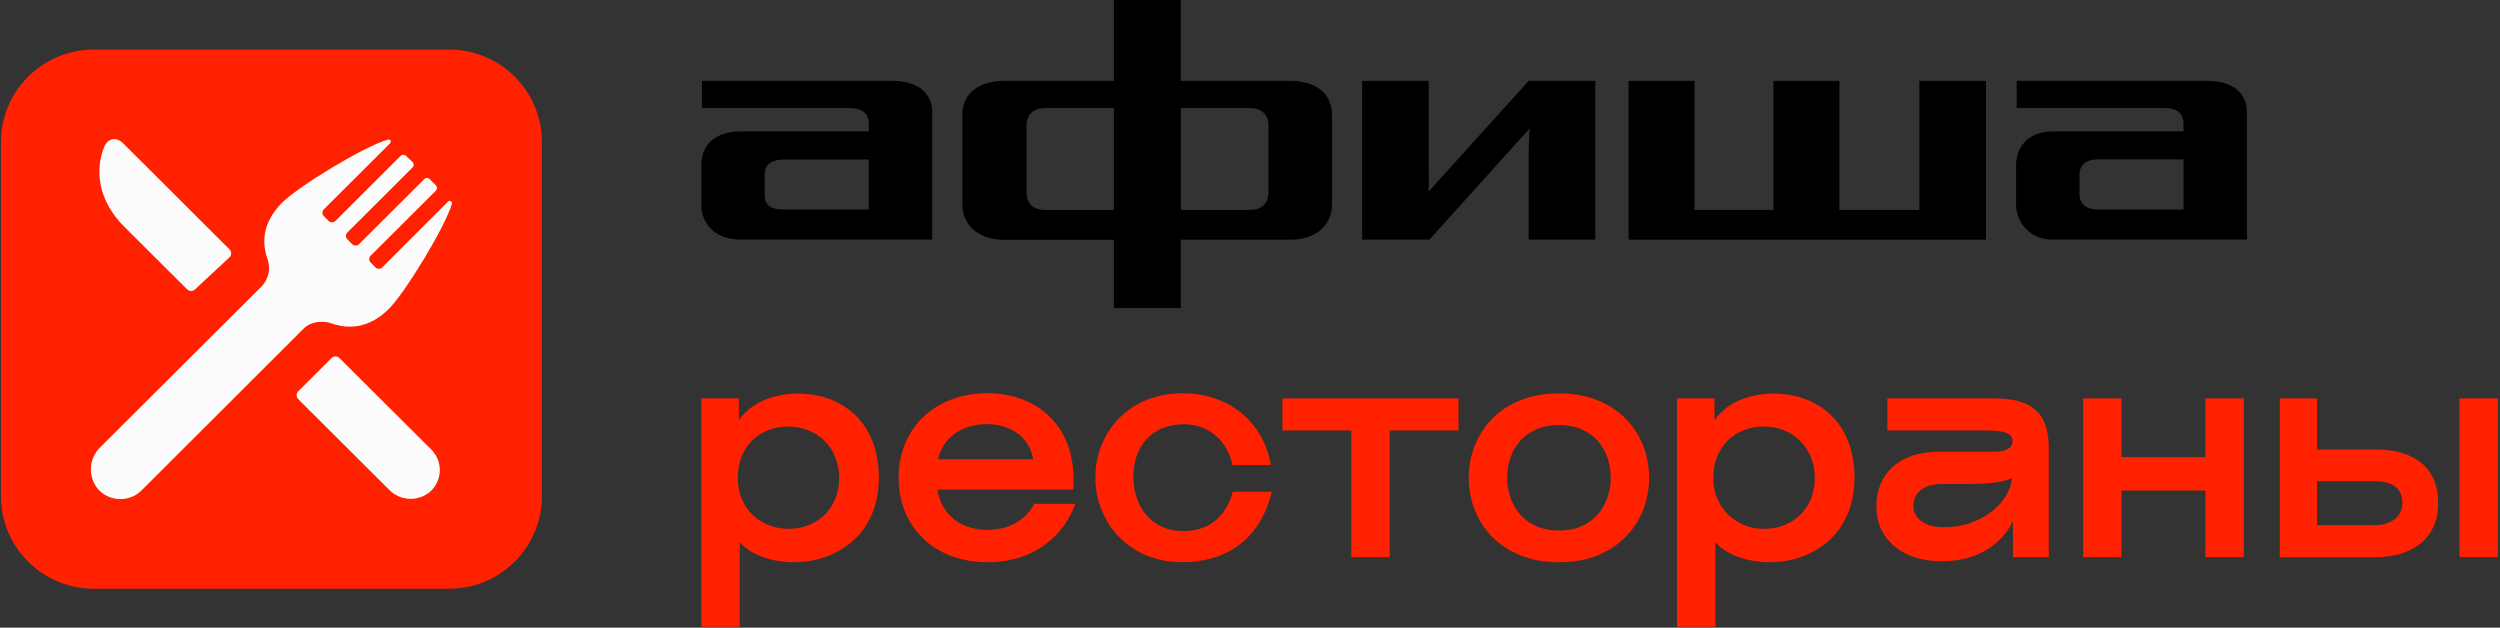 <svg width="235" height="59" viewBox="0 0 235 59" fill="none" xmlns="http://www.w3.org/2000/svg">
<rect x="0" y="0" width="235" height="59" fill="#333333" stroke="none"/>
<g clip-path="url(#clip0_4742_2346)">
<path d="M121.314 7.601H110.995V0H104.704V7.601H94.392C92.271 7.601 90.455 8.582 90.455 10.859V19.151C90.455 21.414 92.271 22.543 94.392 22.543H104.704V28.957H110.995V22.529H121.314C123.431 22.529 125.218 21.399 125.218 19.137V10.859C125.211 8.586 123.424 7.601 121.314 7.601ZM104.704 19.731H98.166C97.273 19.731 96.499 19.253 96.499 18.095V11.764C96.499 10.678 97.276 10.16 98.166 10.16H104.704V19.731ZM119.233 18.095C119.233 19.253 118.455 19.731 117.504 19.731H111.006V10.16H117.504C118.455 10.16 119.233 10.667 119.233 11.764V18.095Z" fill="black"/>
<path d="M83.87 7.601H65.982V10.157H79.908C80.859 10.157 81.666 10.544 81.666 11.604V12.35H69.68C67.137 12.35 65.924 13.686 65.924 15.532V19.184C65.924 21.026 67.148 22.518 69.68 22.518H87.626V10.573C87.626 8.495 85.955 7.601 83.87 7.601ZM81.662 19.698H73.795C72.157 19.698 71.884 19.133 71.884 18.25V16.44C71.884 15.55 72.364 14.992 73.795 14.992H81.662V19.698Z" fill="black"/>
<path d="M134.281 18.018C134.329 17.341 134.336 16.662 134.303 15.984V7.601H128.045V22.525H134.365L143.787 12.071C143.736 12.719 143.696 13.718 143.696 14.497V22.525H149.954V7.601H143.696L134.281 18.018Z" fill="black"/>
<path d="M207.455 7.601H189.57V10.157H203.492C204.447 10.157 205.25 10.544 205.25 11.604V12.35H192.97C190.791 12.35 189.512 13.686 189.512 15.532V19.184C189.506 19.633 189.592 20.078 189.765 20.493C189.938 20.908 190.195 21.282 190.519 21.595C190.843 21.907 191.227 22.15 191.648 22.309C192.07 22.467 192.519 22.538 192.97 22.518H211.211V10.573C211.211 8.495 209.547 7.601 207.455 7.601ZM205.25 19.698H197.201C195.748 19.698 195.472 18.779 195.472 18.304V16.433C195.472 15.63 195.948 14.985 197.201 14.985H205.25V19.698Z" fill="black"/>
<path d="M180.42 19.733H172.905V7.604H166.705V19.733H159.284V7.604H153.084V22.528H186.678V7.604H180.42V19.733Z" fill="black"/>
<path d="M65.924 37.452H69.454V39.504C70.577 37.879 72.636 36.999 75.015 36.999C79.159 36.999 82.61 39.689 82.61 44.887C82.61 50.454 78.437 52.85 74.619 52.85C72.531 52.85 70.5 52.126 69.534 50.957V58.92H65.924V37.452ZM74.162 49.708C76.755 49.708 78.883 47.844 78.883 44.937C78.883 42.031 76.773 40.091 74.071 40.091C71.368 40.091 69.349 42.009 69.349 44.887C69.349 47.764 71.405 49.708 74.162 49.708Z" fill="#FF2100"/>
<path d="M92.823 52.846C87.738 52.846 84.469 49.461 84.469 44.904C84.469 40.162 87.999 36.963 92.783 36.963C97.196 36.963 100.806 39.681 100.915 44.879C100.915 45.172 100.915 45.679 100.886 46.023H88.115C88.515 48.527 90.444 49.809 92.874 49.809C94.508 49.809 96.299 49.114 97.232 47.355H101.082C100.069 50.243 97.316 52.846 92.823 52.846ZM97.127 43.174C96.727 40.908 94.802 39.869 92.768 39.869C90.654 39.869 88.704 40.908 88.17 43.174H97.127Z" fill="#FF2100"/>
<path d="M111.324 39.879C108.008 39.879 106.537 42.224 106.537 44.809C106.537 47.498 108.117 49.923 111.259 49.923C113.289 49.923 115.163 48.884 115.886 46.22H119.547C118.356 51.175 114.72 52.848 111.142 52.848C105.981 52.848 102.963 48.957 102.963 44.885C102.963 40.812 105.956 36.968 111.172 36.968C115.341 36.968 118.712 39.473 119.46 43.712H115.864C115.138 40.678 112.85 39.879 111.324 39.879Z" fill="#FF2100"/>
<path d="M137.099 40.464H130.63V52.372H127.019V40.464H120.547V37.452H137.099V40.464Z" fill="#FF2100"/>
<path d="M138.062 44.913C138.062 40.703 141.11 36.971 146.54 36.971C151.97 36.971 155.017 40.703 155.017 44.913C155.017 49.122 151.966 52.854 146.54 52.854C141.114 52.854 138.062 49.122 138.062 44.913ZM146.54 39.958C143.169 39.958 141.673 42.408 141.673 44.913C141.673 47.338 143.169 49.868 146.54 49.868C149.911 49.868 151.407 47.334 151.407 44.913C151.407 42.408 149.911 39.958 146.54 39.958Z" fill="#FF2100"/>
<path d="M157.635 37.452H161.165V39.504C162.288 37.879 164.347 36.999 166.726 36.999C170.87 36.999 174.321 39.689 174.321 44.887C174.321 50.454 170.148 52.85 166.33 52.85C164.245 52.85 162.215 52.126 161.245 50.957V58.92H157.635V37.452ZM165.869 49.708C168.462 49.708 170.591 47.844 170.591 44.937C170.591 42.031 168.477 40.091 165.778 40.091C163.079 40.091 161.056 42.009 161.056 44.887C161.034 45.524 161.142 46.159 161.376 46.752C161.609 47.346 161.962 47.885 162.414 48.337C162.865 48.789 163.404 49.144 163.999 49.38C164.593 49.615 165.23 49.727 165.869 49.708Z" fill="#FF2100"/>
<path d="M176.377 47.605C176.377 44.709 178.331 42.462 182.286 42.462H187.419C188.701 42.462 189.18 42.035 189.18 41.473C189.18 40.728 188.407 40.464 186.75 40.464H177.416V37.452H187.499C191.643 37.452 192.584 39.45 192.584 42.194V52.372H189.217V48.991C188.127 51.283 185.661 52.749 182.679 52.749H182.414C178.97 52.749 176.377 50.801 176.377 47.605ZM182.606 49.549H183.009C185.552 49.549 188.784 47.819 189.133 44.937C188.116 45.419 186.296 45.498 184.774 45.498H182.526C180.736 45.498 179.853 46.378 179.853 47.551C179.853 48.724 180.924 49.549 182.606 49.549Z" fill="#FF2100"/>
<path d="M195.814 37.452H199.425V42.968H207.31V37.452H210.921V52.372H207.31V46.11H199.425V52.372H195.814V37.452Z" fill="#FF2100"/>
<path d="M214.297 37.452H217.798V42.248H223.225C226.999 42.248 229.189 43.978 229.189 47.316C229.189 50.653 226.704 52.383 223.225 52.383H214.297V37.452ZM223.174 49.364C224.75 49.364 225.822 48.615 225.822 47.258C225.822 45.81 224.75 45.231 223.174 45.231H217.798V49.364H223.174ZM231.194 37.452H234.804V52.372H231.194V37.452Z" fill="#FF2100"/>
<path d="M42.223 4.663H8.807C3.993 4.663 0.09 8.552 0.09 13.35V46.651C0.09 51.449 3.993 55.338 8.807 55.338H42.223C47.037 55.338 50.94 51.449 50.94 46.651V13.35C50.94 8.552 47.037 4.663 42.223 4.663Z" fill="#FF2100"/>
<path d="M36.564 29.023C38.038 27.554 41.82 21.422 42.495 19.113C42.528 18.997 42.292 18.772 42.132 18.935L35.957 25.11C35.878 25.2 35.767 25.256 35.647 25.264C35.527 25.272 35.409 25.232 35.318 25.154L34.817 24.654C34.739 24.564 34.7 24.446 34.708 24.327C34.716 24.208 34.771 24.097 34.86 24.017L40.966 17.929C41.03 17.867 41.068 17.785 41.075 17.697C41.082 17.609 41.056 17.522 41.002 17.451L40.356 16.807C40.322 16.777 40.283 16.755 40.241 16.741C40.199 16.726 40.154 16.72 40.109 16.723C40.065 16.726 40.021 16.738 39.981 16.758C39.941 16.778 39.906 16.806 39.876 16.84L33.771 22.928C33.691 23.018 33.579 23.073 33.458 23.081C33.338 23.089 33.219 23.05 33.128 22.971L32.627 22.472C32.55 22.381 32.511 22.263 32.519 22.144C32.528 22.026 32.582 21.914 32.67 21.835L38.779 15.746C38.842 15.684 38.88 15.602 38.887 15.514C38.892 15.426 38.866 15.338 38.812 15.269L38.137 14.624C38.066 14.571 37.979 14.544 37.891 14.55C37.803 14.556 37.719 14.594 37.657 14.657L31.552 20.745C31.472 20.835 31.36 20.89 31.239 20.899C31.119 20.907 31 20.867 30.909 20.788L30.418 20.296C30.34 20.206 30.3 20.089 30.308 19.97C30.315 19.851 30.369 19.739 30.458 19.659L36.655 13.484C36.825 13.314 36.698 13.05 36.477 13.122C34.141 13.784 28.017 17.556 26.536 19.033C24.629 20.937 24.607 22.848 25.155 24.379C25.304 24.812 25.331 25.277 25.233 25.724C25.135 26.17 24.916 26.582 24.6 26.913L9.41 42.054C8.88 42.573 8.569 43.276 8.543 44.017C8.516 44.757 8.776 45.48 9.268 46.036C9.527 46.309 9.837 46.528 10.182 46.679C10.527 46.83 10.898 46.911 11.275 46.917C11.651 46.923 12.025 46.854 12.374 46.712C12.724 46.572 13.041 46.362 13.307 46.097L28.562 30.869C29.241 30.192 30.378 30.12 31.192 30.406C32.732 30.938 34.661 30.92 36.564 29.023Z" fill="#FCFCFC"/>
<path fill-rule="evenodd" clip-rule="evenodd" d="M11.686 21.318C9.19 18.828 8.922 15.983 9.786 13.829C10.124 12.99 10.927 12.827 11.57 13.467L21.565 23.432C21.616 23.482 21.657 23.541 21.685 23.606C21.713 23.671 21.727 23.741 21.727 23.812C21.727 23.883 21.713 23.953 21.685 24.019C21.657 24.084 21.616 24.143 21.565 24.192L18.329 27.208C18.231 27.3 18.101 27.351 17.966 27.351C17.831 27.351 17.701 27.3 17.602 27.208L11.686 21.318ZM28.03 37.516L36.577 46.037C37.083 46.557 37.772 46.863 38.499 46.889C39.226 46.916 39.935 46.661 40.478 46.178C40.745 45.927 40.96 45.625 41.108 45.29C41.256 44.954 41.335 44.593 41.341 44.227C41.346 43.861 41.277 43.497 41.139 43.157C41.001 42.818 40.796 42.51 40.536 42.251L31.913 33.661C31.864 33.612 31.806 33.573 31.742 33.546C31.678 33.52 31.609 33.506 31.539 33.506C31.47 33.506 31.401 33.52 31.337 33.546C31.272 33.573 31.214 33.612 31.165 33.661L28.034 36.782C27.938 36.88 27.884 37.011 27.884 37.149C27.884 37.286 27.938 37.418 28.034 37.516H28.03Z" fill="#FCFCFC"/>
</g>
<defs>
<clipPath id="clip0_4742_2346">
<rect width="235" height="59" fill="white"/>
</clipPath>
</defs>
</svg>
